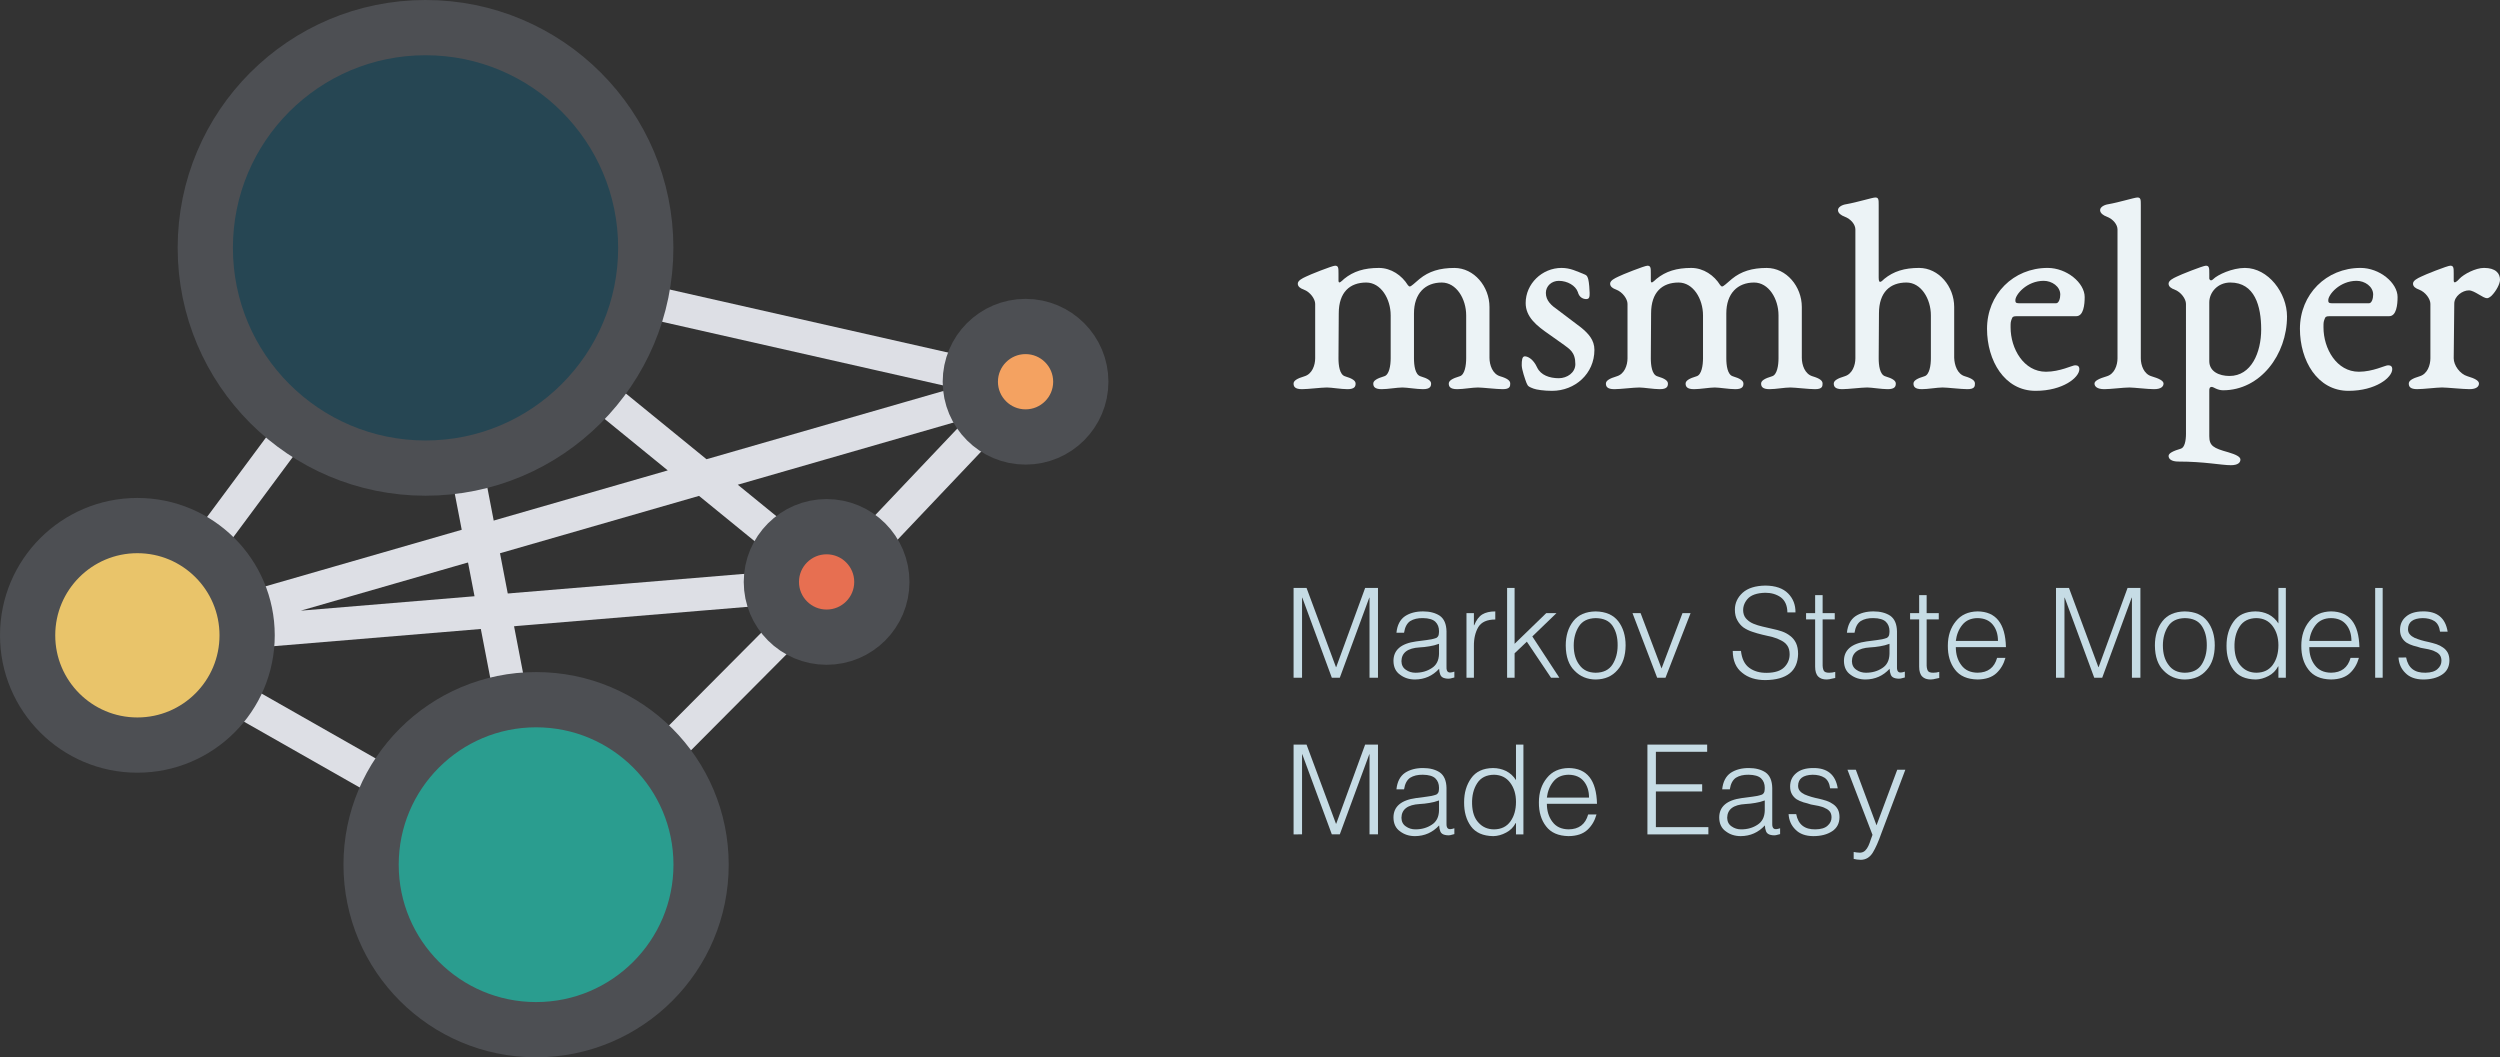 <?xml version="1.0" encoding="UTF-8" standalone="no"?>
<svg
   xmlns:dc="http://purl.org/dc/elements/1.1/"
   xmlns:cc="http://creativecommons.org/ns#"
   xmlns:rdf="http://www.w3.org/1999/02/22-rdf-syntax-ns#"
   xmlns:svg="http://www.w3.org/2000/svg"
   xmlns="http://www.w3.org/2000/svg"
   xmlns:sodipodi="http://sodipodi.sourceforge.net/DTD/sodipodi-0.dtd"
   xmlns:inkscape="http://www.inkscape.org/namespaces/inkscape"
   width="226.278mm"
   height="95.697mm"
   viewBox="0 0 226.278 95.697"
   version="1.1"
   id="svg8"
   inkscape:version="1.0.2 (e86c870879, 2021-01-15)"
   sodipodi:docname="logo_large_dark.svg">
  <rect x="0" y="0" width="226.278" height="95.697" fill="#333333" stroke="none"/>
  <defs
     id="defs2">
    <marker
       style="overflow:visible"
       id="marker1844"
       refX="0"
       refY="0"
       orient="auto"
       inkscape:stockid="Arrow1Sstart"
       inkscape:isstock="true">
      <path
         transform="matrix(0.2,0,0,0.2,1.2,0)"
         style="fill:#dddfe5;fill-opacity:1;fill-rule:evenodd;stroke:#dddfe5;stroke-width:1pt;stroke-opacity:1"
         d="M 0,0 5,-5 -12.5,0 5,5 Z"
         id="path1842" />
    </marker>
    <marker
       style="overflow:visible"
       id="marker1834"
       refX="0"
       refY="0"
       orient="auto"
       inkscape:stockid="Arrow1Sstart"
       inkscape:isstock="true">
      <path
         transform="matrix(0.2,0,0,0.2,1.2,0)"
         style="fill:#dddfe5;fill-opacity:1;fill-rule:evenodd;stroke:#dddfe5;stroke-width:1pt;stroke-opacity:1"
         d="M 0,0 5,-5 -12.5,0 5,5 Z"
         id="path1832" />
    </marker>
    <marker
       style="overflow:visible"
       id="marker1660"
       refX="0"
       refY="0"
       orient="auto"
       inkscape:stockid="Arrow1Sstart"
       inkscape:isstock="true">
      <path
         transform="matrix(0.2,0,0,0.2,1.2,0)"
         style="fill:#dddfe5;fill-opacity:1;fill-rule:evenodd;stroke:#dddfe5;stroke-width:1pt;stroke-opacity:1"
         d="M 0,0 5,-5 -12.5,0 5,5 Z"
         id="path1658" />
    </marker>
    <marker
       style="overflow:visible"
       id="marker1512"
       refX="0"
       refY="0"
       orient="auto"
       inkscape:stockid="Arrow1Send"
       inkscape:isstock="true">
      <path
         transform="matrix(-0.2,0,0,-0.2,-1.2,0)"
         style="fill:#dddfe5;fill-opacity:1;fill-rule:evenodd;stroke:#dddfe5;stroke-width:1pt;stroke-opacity:1"
         d="M 0,0 5,-5 -12.5,0 5,5 Z"
         id="path1510" />
    </marker>
    <marker
       style="overflow:visible"
       id="marker1502"
       refX="0"
       refY="0"
       orient="auto"
       inkscape:stockid="Arrow1Send"
       inkscape:isstock="true">
      <path
         transform="matrix(-0.2,0,0,-0.2,-1.2,0)"
         style="fill:#dddfe5;fill-opacity:1;fill-rule:evenodd;stroke:#dddfe5;stroke-width:1pt;stroke-opacity:1"
         d="M 0,0 5,-5 -12.5,0 5,5 Z"
         id="path1500" />
    </marker>
    <marker
       style="overflow:visible"
       id="marker1450"
       refX="0"
       refY="0"
       orient="auto"
       inkscape:stockid="Arrow1Send"
       inkscape:isstock="true">
      <path
         transform="matrix(-0.2,0,0,-0.2,-1.2,0)"
         style="fill:#dddfe5;fill-opacity:1;fill-rule:evenodd;stroke:#dddfe5;stroke-width:1pt;stroke-opacity:1"
         d="M 0,0 5,-5 -12.5,0 5,5 Z"
         id="path1448" />
    </marker>
    <marker
       style="overflow:visible"
       id="Arrow2Send"
       refX="0"
       refY="0"
       orient="auto"
       inkscape:stockid="Arrow2Send"
       inkscape:isstock="true">
      <path
         transform="matrix(-0.3,0,0,-0.3,0.69,0)"
         d="M 8.719,4.034 -2.207,0.016 8.719,-4.002 c -1.745,2.372 -1.735,5.617 -6e-7,8.035 z"
         style="fill:#000000;fill-opacity:1;fill-rule:evenodd;stroke:#000000;stroke-width:0.625;stroke-linejoin:round;stroke-opacity:1"
         id="path882" />
    </marker>
    <marker
       style="overflow:visible"
       id="marker1253"
       refX="0"
       refY="0"
       orient="auto"
       inkscape:stockid="Arrow1Lend"
       inkscape:isstock="true">
      <path
         transform="matrix(-0.8,0,0,-0.8,-10,0)"
         style="fill:#000000;fill-opacity:1;fill-rule:evenodd;stroke:#000000;stroke-width:1pt;stroke-opacity:1"
         d="M 0,0 5,-5 -12.5,0 5,5 Z"
         id="path1251" />
    </marker>
    <marker
       style="overflow:visible"
       id="Arrow1Lend"
       refX="0"
       refY="0"
       orient="auto"
       inkscape:stockid="Arrow1Lend"
       inkscape:isstock="true">
      <path
         transform="matrix(-0.8,0,0,-0.8,-10,0)"
         style="fill:#000000;fill-opacity:1;fill-rule:evenodd;stroke:#000000;stroke-width:1pt;stroke-opacity:1"
         d="M 0,0 5,-5 -12.5,0 5,5 Z"
         id="path852" />
    </marker>
    <marker
       style="overflow:visible"
       id="Arrow1Sstart"
       refX="0"
       refY="0"
       orient="auto"
       inkscape:stockid="Arrow1Sstart"
       inkscape:isstock="true">
      <path
         transform="matrix(0.2,0,0,0.2,1.2,0)"
         style="fill:#000000;fill-opacity:1;fill-rule:evenodd;stroke:#000000;stroke-width:1pt;stroke-opacity:1"
         d="M 0,0 5,-5 -12.5,0 5,5 Z"
         id="path861" />
    </marker>
  </defs>
  <sodipodi:namedview
     id="base"
     pagecolor="#ffffff"
     bordercolor="#666666"
     borderopacity="1.0"
     inkscape:pageopacity="0.0"
     inkscape:pageshadow="2"
     inkscape:zoom="0.63446763"
     inkscape:cx="672.87569"
     inkscape:cy="112.40915"
     inkscape:document-units="mm"
     inkscape:current-layer="g2007"
     inkscape:document-rotation="0"
     showgrid="false"
     fit-margin-top="0"
     fit-margin-left="0"
     fit-margin-right="0"
     fit-margin-bottom="0"
     inkscape:window-width="1871"
     inkscape:window-height="1020"
     inkscape:window-x="49"
     inkscape:window-y="434"
     inkscape:window-maximized="1" />
  <g
     inkscape:label="Ebene 1"
     inkscape:groupmode="layer"
     id="layer1"
     transform="translate(-17.707,-2.738)">
    <g
       id="g1944">
      <path
         style="fill:none;stroke:#dddfe5;stroke-width:3;stroke-linecap:butt;stroke-linejoin:miter;stroke-miterlimit:4;stroke-dasharray:none;stroke-dashoffset:0;stroke-opacity:1"
         d="M 56.168,25.465 29.984,60.756 67.021,81.819 92.434,56.278 110.078,37.673"
         id="path1429" />
      <path
         style="fill:none;stroke:#dddfe5;stroke-width:3;stroke-linecap:butt;stroke-linejoin:miter;stroke-miterlimit:4;stroke-dasharray:none;stroke-dashoffset:0;stroke-opacity:1"
         d="M 56.168,25.465 110.078,37.673 29.984,60.756 93.042,55.521 Z"
         id="path1431" />
      <path
         style="fill:none;stroke:#dddfe5;stroke-width:3;stroke-linecap:butt;stroke-linejoin:miter;stroke-miterlimit:4;stroke-dasharray:none;stroke-dashoffset:0;stroke-opacity:1"
         d="M 67.021,81.819 56.168,25.465"
         id="path1433" />
      <circle
         style="fill:#264653;fill-opacity:1;stroke:#4d4f53;stroke-width:5;stroke-linecap:round;stroke-linejoin:round;stroke-miterlimit:4;stroke-dasharray:none;stroke-opacity:1;paint-order:stroke markers fill"
         id="path835"
         cx="56.222"
         cy="25.172"
         r="19.934" />
      <circle
         style="fill:#2a9d8f;fill-opacity:1;stroke:#4d4f53;stroke-width:5;stroke-linecap:round;stroke-linejoin:round;stroke-miterlimit:4;stroke-dasharray:none;stroke-opacity:1;paint-order:stroke markers fill"
         id="circle839"
         cx="66.229"
         cy="81.002"
         r="14.934" />
      <circle
         style="fill:#e9c46a;fill-opacity:1;stroke:#4d4f53;stroke-width:5;stroke-linecap:round;stroke-linejoin:round;stroke-miterlimit:4;stroke-dasharray:none;stroke-opacity:1;paint-order:stroke markers fill"
         id="circle841"
         cx="30.141"
         cy="60.242"
         r="9.934" />
      <circle
         style="fill:#e76f51;fill-opacity:1;stroke:#4d4f53;stroke-width:5;stroke-linecap:round;stroke-linejoin:round;stroke-miterlimit:4;stroke-dasharray:none;stroke-opacity:1;paint-order:stroke markers fill"
         id="circle843"
         cx="92.524"
         cy="55.409"
         r="5" />
      <circle
         style="fill:#f4a261;fill-opacity:1;stroke:#4d4f53;stroke-width:5;stroke-linecap:round;stroke-linejoin:round;stroke-miterlimit:4;stroke-dasharray:none;stroke-opacity:1;paint-order:stroke markers fill"
         id="circle845"
         cx="110.531"
         cy="37.289"
         r="5" />
    </g>
    <g
       id="g2007"
       transform="translate(-2.119,12.513)">
      <g
         aria-label="msmhelper"
         id="text1966"
         style="font-style:normal;font-variant:normal;font-weight:normal;font-stretch:normal;font-size:25.4px;line-height:1.25;font-family:'Latin Modern Math';-inkscape-font-specification:'Latin Modern Math';letter-spacing:0px;word-spacing:0px;fill:#264653;fill-opacity:1;stroke:none;stroke-width:0.265">
        <path
           d="m 147.426,16.152 c -0.051,0 -0.102,-0.025 -0.178,-0.127 -0.533,-0.864 -1.499,-1.549 -2.616,-1.549 -1.321,0 -2.311,0.305 -3.15,0.991 -0.203,0.178 -0.508,0.533 -0.508,0.152 v -0.635 c 0,-0.483 0,-0.711 -0.305,-0.711 -0.254,0 -2.362,0.838 -2.642,0.991 -0.33,0.152 -0.737,0.356 -0.737,0.635 0,0.279 0.254,0.432 0.533,0.533 0.61,0.229 1.041,0.864 1.041,1.295 v 4.928 c 0,0.635 -0.279,1.422 -0.965,1.626 -0.686,0.203 -0.991,0.406 -0.991,0.66 0,0.254 0.102,0.508 0.762,0.508 0.559,0 1.753,-0.152 2.261,-0.152 0.406,0 1.295,0.152 1.854,0.152 0.66,0 0.737,-0.254 0.737,-0.508 0,-0.254 -0.279,-0.457 -0.965,-0.66 -0.483,-0.152 -0.584,-0.991 -0.584,-1.626 l 0.025,-4.064 c 0,-1.93 1.016,-2.794 2.489,-2.794 1.321,0 2.21,1.473 2.21,2.972 v 3.886 c 0,0.635 -0.127,1.499 -0.584,1.626 -0.686,0.203 -0.991,0.406 -0.991,0.66 0,0.254 0.102,0.508 0.762,0.508 0.559,0 1.397,-0.152 1.88,-0.152 0.406,0 1.295,0.152 1.854,0.152 0.66,0 0.737,-0.254 0.737,-0.508 0,-0.254 -0.279,-0.457 -0.965,-0.66 -0.483,-0.152 -0.584,-0.991 -0.584,-1.626 v -4.064 c 0,-1.803 1.016,-2.794 2.515,-2.794 1.321,0 2.21,1.473 2.21,2.972 v 3.886 c 0,0.635 -0.127,1.499 -0.584,1.626 -0.686,0.203 -0.991,0.406 -0.991,0.66 0,0.254 0.102,0.508 0.762,0.508 0.559,0 1.372,-0.152 1.88,-0.152 0.406,0 1.676,0.152 2.235,0.152 0.66,0 0.686,-0.254 0.686,-0.508 0,-0.254 -0.229,-0.457 -0.914,-0.66 -0.686,-0.203 -0.965,-1.016 -0.965,-1.676 v -4.597 c 0,-1.854 -1.397,-3.531 -3.175,-3.531 -1.321,0 -2.311,0.305 -3.15,0.991 -0.483,0.406 -0.762,0.686 -0.889,0.686 z"
           style="font-style:normal;font-variant:normal;font-weight:normal;font-stretch:normal;font-size:25.4px;font-family:'EB Garamond';-inkscape-font-specification:'EB Garamond';fill:#ecf3f6;fill-opacity:1;stroke-width:0.265"
           id="path2027" />
        <path
           d="m 161.167,14.475 c -1.778,0 -3.251,1.448 -3.251,3.175 0,1.27 0.991,2.057 2.134,2.845 l 1.219,0.864 c 0.61,0.457 1.143,0.711 1.143,1.829 0,0.762 -0.737,1.27 -1.499,1.27 -0.838,0 -1.626,-0.279 -1.956,-0.965 -0.356,-0.787 -0.864,-1.016 -1.118,-1.016 -0.254,0 -0.279,0.381 -0.279,0.813 0,0.381 0.305,1.27 0.432,1.6 0.127,0.33 0.254,0.356 0.635,0.508 0.254,0.102 0.965,0.203 1.676,0.203 2.083,0 3.835,-1.549 3.835,-3.708 0,-0.889 -0.533,-1.473 -1.219,-2.032 l -2.083,-1.575 c -0.584,-0.406 -1.092,-0.838 -1.092,-1.549 0,-0.635 0.533,-1.092 1.168,-1.092 0.787,0 1.524,0.432 1.727,1.016 0.127,0.508 0.508,0.635 0.762,0.635 0.305,0 0.305,-0.254 0.305,-0.559 0,-0.229 -0.051,-0.965 -0.127,-1.245 -0.076,-0.254 -0.127,-0.33 -0.279,-0.406 -0.813,-0.33 -1.346,-0.61 -2.134,-0.61 z"
           style="font-style:normal;font-variant:normal;font-weight:normal;font-stretch:normal;font-size:25.4px;font-family:'EB Garamond';-inkscape-font-specification:'EB Garamond';fill:#ecf3f6;fill-opacity:1;stroke-width:0.265"
           id="path2029" />
        <path
           d="m 175.696,16.152 c -0.051,0 -0.102,-0.025 -0.178,-0.127 -0.533,-0.864 -1.499,-1.549 -2.616,-1.549 -1.321,0 -2.311,0.305 -3.15,0.991 -0.203,0.178 -0.508,0.533 -0.508,0.152 v -0.635 c 0,-0.483 0,-0.711 -0.305,-0.711 -0.254,0 -2.362,0.838 -2.642,0.991 -0.33,0.152 -0.737,0.356 -0.737,0.635 0,0.279 0.254,0.432 0.533,0.533 0.61,0.229 1.041,0.864 1.041,1.295 v 4.928 c 0,0.635 -0.279,1.422 -0.965,1.626 -0.686,0.203 -0.991,0.406 -0.991,0.66 0,0.254 0.102,0.508 0.762,0.508 0.559,0 1.753,-0.152 2.261,-0.152 0.406,0 1.295,0.152 1.854,0.152 0.66,0 0.737,-0.254 0.737,-0.508 0,-0.254 -0.279,-0.457 -0.965,-0.66 -0.483,-0.152 -0.584,-0.991 -0.584,-1.626 l 0.025,-4.064 c 0,-1.93 1.016,-2.794 2.489,-2.794 1.321,0 2.21,1.473 2.21,2.972 v 3.886 c 0,0.635 -0.127,1.499 -0.584,1.626 -0.686,0.203 -0.991,0.406 -0.991,0.66 0,0.254 0.102,0.508 0.762,0.508 0.559,0 1.397,-0.152 1.88,-0.152 0.406,0 1.295,0.152 1.854,0.152 0.66,0 0.737,-0.254 0.737,-0.508 0,-0.254 -0.279,-0.457 -0.965,-0.66 -0.483,-0.152 -0.584,-0.991 -0.584,-1.626 v -4.064 c 0,-1.803 1.016,-2.794 2.515,-2.794 1.321,0 2.21,1.473 2.21,2.972 v 3.886 c 0,0.635 -0.127,1.499 -0.584,1.626 -0.686,0.203 -0.991,0.406 -0.991,0.66 0,0.254 0.102,0.508 0.762,0.508 0.559,0 1.372,-0.152 1.88,-0.152 0.406,0 1.676,0.152 2.235,0.152 0.66,0 0.686,-0.254 0.686,-0.508 0,-0.254 -0.229,-0.457 -0.914,-0.66 -0.686,-0.203 -0.965,-1.016 -0.965,-1.676 v -4.597 c 0,-1.854 -1.397,-3.531 -3.175,-3.531 -1.321,0 -2.311,0.305 -3.15,0.991 -0.483,0.406 -0.762,0.686 -0.889,0.686 z"
           style="font-style:normal;font-variant:normal;font-weight:normal;font-stretch:normal;font-size:25.4px;font-family:'EB Garamond';-inkscape-font-specification:'EB Garamond';fill:#ecf3f6;fill-opacity:1;stroke-width:0.265"
           id="path2031" />
        <path
           d="m 196.701,22.603 v -4.597 c 0,-1.854 -1.397,-3.531 -3.175,-3.531 -1.321,0 -2.311,0.305 -3.15,0.991 -0.203,0.178 -0.508,0.559 -0.508,-0.102 V 8.786 c 0,-0.483 0,-0.686 -0.305,-0.686 -0.254,0 -1.626,0.432 -2.642,0.61 -0.356,0.051 -0.737,0.254 -0.737,0.533 0,0.279 0.305,0.483 0.584,0.584 0.61,0.229 0.991,0.737 0.991,1.168 v 11.659 c 0,0.635 -0.279,1.422 -0.965,1.626 -0.686,0.203 -0.991,0.406 -0.991,0.66 0,0.254 0.102,0.508 0.762,0.508 0.559,0 1.753,-0.152 2.261,-0.152 0.406,0 1.295,0.152 1.854,0.152 0.66,0 0.737,-0.254 0.737,-0.508 0,-0.254 -0.279,-0.457 -0.965,-0.66 -0.483,-0.152 -0.584,-0.991 -0.584,-1.626 l 0.025,-4.064 c 0,-1.93 1.016,-2.794 2.489,-2.794 1.321,0 2.21,1.473 2.21,2.972 v 3.886 c 0,0.635 -0.127,1.499 -0.584,1.626 -0.686,0.203 -0.991,0.406 -0.991,0.66 0,0.254 0.102,0.508 0.762,0.508 0.559,0 1.372,-0.152 1.88,-0.152 0.406,0 1.676,0.152 2.235,0.152 0.66,0 0.686,-0.254 0.686,-0.508 0,-0.254 -0.229,-0.457 -0.914,-0.66 -0.686,-0.203 -0.94,-1.016 -0.965,-1.676 z"
           style="font-style:normal;font-variant:normal;font-weight:normal;font-stretch:normal;font-size:25.4px;font-family:'EB Garamond';-inkscape-font-specification:'EB Garamond';fill:#ecf3f6;fill-opacity:1;stroke-width:0.265"
           id="path2033" />
        <path
           d="m 202.239,17.396 c 0,-0.508 1.041,-1.753 2.565,-1.753 0.737,0 1.499,0.508 1.499,1.245 0,0.356 -0.127,0.787 -0.381,0.787 h -3.353 c -0.305,0 -0.33,-0.102 -0.33,-0.279 z m 6.274,-0.279 c 0,-1.295 -1.626,-2.642 -3.353,-2.642 -3.099,0 -5.486,2.388 -5.486,5.512 0,2.87 1.575,5.613 4.394,5.613 2.489,0 3.962,-1.219 3.962,-1.956 0,-0.254 -0.127,-0.356 -0.381,-0.356 -0.254,0 -1.372,0.584 -2.642,0.584 -2.007,0 -3.2,-2.083 -3.2,-4.013 0,-0.432 0,-0.483 0.102,-0.762 0.076,-0.203 0.127,-0.254 0.483,-0.254 h 5.359 c 0.66,0 0.762,-1.041 0.762,-1.727 z"
           style="font-style:normal;font-variant:normal;font-weight:normal;font-stretch:normal;font-size:25.4px;font-family:'EB Garamond';-inkscape-font-specification:'EB Garamond';fill:#ecf3f6;fill-opacity:1;stroke-width:0.265"
           id="path2035" />
        <path
           d="m 211.484,10.996 v 11.659 c 0,0.635 -0.279,1.422 -0.965,1.626 -0.686,0.203 -1.118,0.406 -1.118,0.66 0,0.254 0.229,0.508 0.889,0.508 0.559,0 1.753,-0.152 2.261,-0.152 0.406,0 1.676,0.152 2.235,0.152 0.66,0 0.864,-0.254 0.864,-0.508 0,-0.254 -0.406,-0.457 -1.092,-0.66 -0.686,-0.203 -0.965,-0.991 -0.965,-1.626 V 8.786 c 0,-0.483 0,-0.686 -0.305,-0.686 -0.254,0 -1.626,0.432 -2.642,0.61 -0.356,0.051 -0.737,0.254 -0.737,0.533 0,0.279 0.305,0.483 0.584,0.584 0.61,0.229 0.991,0.737 0.991,1.168 z"
           style="font-style:normal;font-variant:normal;font-weight:normal;font-stretch:normal;font-size:25.4px;font-family:'EB Garamond';-inkscape-font-specification:'EB Garamond';fill:#ecf3f6;fill-opacity:1;stroke-width:0.265"
           id="path2037" />
        <path
           d="m 219.79,17.6 c 0,-0.914 0.762,-1.803 1.905,-1.803 2.21,0 2.794,2.134 2.794,4.242 0,2.083 -0.889,4.216 -2.87,4.216 -0.94,0 -1.829,-0.406 -1.829,-1.346 z m -2.108,11.887 c 0,0.635 -0.127,1.245 -0.457,1.346 -0.686,0.203 -1.118,0.406 -1.118,0.66 0,0.254 0.229,0.508 0.889,0.508 2.362,0 3.886,0.33 4.75,0.33 0.66,0 0.864,-0.254 0.864,-0.508 0,-0.254 -0.406,-0.457 -1.092,-0.66 -1.372,-0.381 -1.727,-0.584 -1.727,-1.473 v -4.089 c 0,-0.229 0.025,-0.356 0.254,-0.356 0.102,0 0.483,0.305 0.991,0.305 3.378,0 5.791,-3.226 5.791,-6.68 0,-2.134 -1.702,-4.394 -3.81,-4.394 -1.143,0 -2.464,0.61 -2.87,1.016 -0.203,0.203 -0.33,0.076 -0.356,-0.051 v -0.457 c 0,-0.483 0,-0.711 -0.305,-0.711 -0.254,0 -2.362,0.838 -2.642,0.991 -0.33,0.152 -0.737,0.356 -0.737,0.635 0,0.279 0.254,0.432 0.533,0.533 0.61,0.229 1.041,0.864 1.041,1.295 z"
           style="font-style:normal;font-variant:normal;font-weight:normal;font-stretch:normal;font-size:25.4px;font-family:'EB Garamond';-inkscape-font-specification:'EB Garamond';fill:#ecf3f6;fill-opacity:1;stroke-width:0.265"
           id="path2039" />
        <path
           d="m 230.56,17.396 c 0,-0.508 1.041,-1.753 2.565,-1.753 0.737,0 1.499,0.508 1.499,1.245 0,0.356 -0.127,0.787 -0.381,0.787 h -3.353 c -0.305,0 -0.33,-0.102 -0.33,-0.279 z m 6.274,-0.279 c 0,-1.295 -1.626,-2.642 -3.353,-2.642 -3.099,0 -5.486,2.388 -5.486,5.512 0,2.87 1.575,5.613 4.394,5.613 2.489,0 3.962,-1.219 3.962,-1.956 0,-0.254 -0.127,-0.356 -0.381,-0.356 -0.254,0 -1.372,0.584 -2.642,0.584 -2.007,0 -3.2,-2.083 -3.2,-4.013 0,-0.432 0,-0.483 0.102,-0.762 0.076,-0.203 0.127,-0.254 0.483,-0.254 h 5.359 c 0.66,0 0.762,-1.041 0.762,-1.727 z"
           style="font-style:normal;font-variant:normal;font-weight:normal;font-stretch:normal;font-size:25.4px;font-family:'EB Garamond';-inkscape-font-specification:'EB Garamond';fill:#ecf3f6;fill-opacity:1;stroke-width:0.265"
           id="path2041" />
        <path
           d="m 240.872,25.296 c 0.406,0 1.905,0.152 2.464,0.152 0.66,0 0.864,-0.254 0.864,-0.508 0,-0.254 -0.356,-0.457 -1.041,-0.66 -0.686,-0.203 -1.245,-0.991 -1.245,-1.626 l 0.051,-4.953 c 0,-0.66 0.737,-1.194 1.321,-1.194 0.508,0 1.27,0.711 1.651,0.711 0.127,0 0.33,-0.152 0.406,-0.229 0.406,-0.406 0.762,-1.067 0.762,-1.448 0,-0.584 -0.406,-1.067 -1.448,-1.067 -0.762,0 -1.829,0.559 -2.235,0.991 -0.127,0.152 -0.508,0.533 -0.508,0.152 v -0.635 c 0,-0.483 0,-0.711 -0.305,-0.711 -0.254,0 -2.362,0.838 -2.642,0.991 -0.33,0.152 -0.737,0.356 -0.737,0.635 0,0.279 0.254,0.432 0.533,0.533 0.61,0.229 1.041,0.864 1.041,1.295 v 4.928 c 0,0.635 -0.279,1.422 -0.965,1.626 -0.686,0.203 -0.991,0.406 -0.991,0.66 0,0.254 0.102,0.508 0.762,0.508 0.559,0 1.778,-0.152 2.261,-0.152 z"
           style="font-style:normal;font-variant:normal;font-weight:normal;font-stretch:normal;font-size:25.4px;font-family:'EB Garamond';-inkscape-font-specification:'EB Garamond';fill:#ecf3f6;fill-opacity:1;stroke-width:0.265"
           id="path2043" />
      </g>
      <g
         aria-label="Markov State Models
Made Easy"
         id="text1970"
         style="font-style:normal;font-variant:normal;font-weight:normal;font-stretch:normal;font-size:11.289px;line-height:1.25;font-family:'Helvetica Rounded';-inkscape-font-specification:'Helvetica Rounded';letter-spacing:0px;word-spacing:0px;fill:#c6dce5;fill-opacity:1;stroke:none;stroke-width:0.265">
        <path
           d="m 137.676,51.567 v -7.248 h 0.022 l 2.673,7.248 h 0.722 l 2.668,-7.248 h 0.022 v 7.248 h 0.766 v -8.125 h -1.163 l -2.618,7.166 h -0.022 L 138.084,43.442 h -1.174 v 8.125 z"
           style="font-style:normal;font-variant:normal;font-weight:normal;font-stretch:normal;font-size:11.289px;font-family:'Helvetica Light';-inkscape-font-specification:'Helvetica Light, ';fill:#c6dce5;fill-opacity:1;stroke-width:0.265"
           id="path2046" />
        <path
           d="m 150.073,48.497 v 0.915 q -0.022,0.882 -0.656,1.284 -0.634,0.419 -1.477,0.419 -0.496,0 -0.871,-0.27 -0.386,-0.259 -0.397,-0.777 0.022,-1.152 1.648,-1.246 0.441,-0.022 0.882,-0.099 0.441,-0.066 0.871,-0.226 z m -2.078,-0.215 q -2.045,0.281 -2.045,1.764 0.011,0.843 0.601,1.251 0.562,0.43 1.35,0.43 1.301,-0.011 2.183,-0.97 v 0 q 0.011,0.303 0.11,0.551 0.105,0.248 0.43,0.314 0.149,0.033 0.303,0.033 0.16,0 0.32,-0.055 0.143,-0.033 0.215,-0.055 v -0.529 0 q -0.419,0.143 -0.568,0.033 -0.16,-0.105 -0.143,-0.485 v -3.186 q -0.017,-1.003 -0.612,-1.422 -0.601,-0.391 -1.51,-0.391 -0.976,0 -1.637,0.435 -0.667,0.463 -0.772,1.494 h 0.689 q 0.116,-0.755 0.557,-1.053 0.452,-0.281 1.147,-0.27 0.794,0.011 1.13,0.331 0.331,0.325 0.331,0.854 0,0.16 -0.033,0.342 -0.05,0.176 -0.215,0.27 -0.182,0.066 -0.43,0.121 -0.259,0.044 -0.463,0.072 z"
           style="font-style:normal;font-variant:normal;font-weight:normal;font-stretch:normal;font-size:11.289px;font-family:'Helvetica Light';-inkscape-font-specification:'Helvetica Light, ';fill:#c6dce5;fill-opacity:1;stroke-width:0.265"
           id="path2048" />
        <path
           d="m 153.231,48.701 q -0.011,-1.014 0.397,-1.714 0.419,-0.689 1.538,-0.689 v -0.733 q -0.722,0 -1.174,0.27 -0.452,0.281 -0.733,0.981 h -0.028 v -1.097 h -0.672 v 5.848 h 0.672 z"
           style="font-style:normal;font-variant:normal;font-weight:normal;font-stretch:normal;font-size:11.289px;font-family:'Helvetica Light';-inkscape-font-specification:'Helvetica Light, ';fill:#c6dce5;fill-opacity:1;stroke-width:0.265"
           id="path2050" />
        <path
           d="m 156.914,51.567 v -2.21 l 1.108,-1.053 v 0 l 2.188,3.263 h 0.755 l -2.447,-3.737 2.188,-2.111 h -0.926 l -2.866,2.778 v 0 -5.055 h -0.678 v 8.125 z"
           style="font-style:normal;font-variant:normal;font-weight:normal;font-stretch:normal;font-size:11.289px;font-family:'Helvetica Light';-inkscape-font-specification:'Helvetica Light, ';fill:#c6dce5;fill-opacity:1;stroke-width:0.265"
           id="path2052" />
        <path
           d="m 164.25,51.727 q 1.257,-0.011 1.979,-0.86 0.722,-0.81 0.733,-2.221 0,-1.323 -0.667,-2.194 -0.678,-0.865 -2.045,-0.887 -1.35,0.022 -2.028,0.887 -0.678,0.871 -0.678,2.194 0.011,1.521 0.799,2.288 0.755,0.783 1.907,0.794 z m 1.99,-3.081 q 0,0.97 -0.452,1.703 -0.474,0.755 -1.538,0.766 -0.97,-0.011 -1.466,-0.7 -0.518,-0.667 -0.518,-1.769 0,-0.987 0.463,-1.72 0.463,-0.733 1.521,-0.755 1.075,0.011 1.538,0.711 0.463,0.7 0.452,1.764 z"
           style="font-style:normal;font-variant:normal;font-weight:normal;font-stretch:normal;font-size:11.289px;font-family:'Helvetica Light';-inkscape-font-specification:'Helvetica Light, ';fill:#c6dce5;fill-opacity:1;stroke-width:0.265"
           id="path2054" />
        <path
           d="m 169.817,51.567 h 0.755 l 2.271,-5.848 h -0.733 l -1.896,5.011 v 0 l -1.896,-5.011 h -0.733 z"
           style="font-style:normal;font-variant:normal;font-weight:normal;font-stretch:normal;font-size:11.289px;font-family:'Helvetica Light';-inkscape-font-specification:'Helvetica Light, ';fill:#c6dce5;fill-opacity:1;stroke-width:0.265"
           id="path2056" />
        <path
           d="m 176.658,49.141 q 0.011,1.317 0.849,1.973 0.799,0.667 2.1,0.667 2.921,-0.033 2.966,-2.37 0,-0.59 -0.193,-0.992 -0.187,-0.386 -0.518,-0.634 -0.325,-0.259 -0.744,-0.408 -0.419,-0.143 -0.882,-0.237 -0.452,-0.099 -0.882,-0.204 -0.435,-0.099 -0.799,-0.248 -0.358,-0.143 -0.606,-0.391 -0.265,-0.237 -0.331,-0.623 -0.099,-0.667 0.364,-1.218 0.463,-0.551 1.626,-0.579 0.81,0 1.395,0.408 0.59,0.441 0.601,1.367 h 0.733 q 0.011,-1.025 -0.667,-1.714 -0.689,-0.7 -2.062,-0.711 -1.356,0.022 -2.056,0.65 -0.7,0.645 -0.7,1.527 0,0.584 0.226,0.97 0.215,0.397 0.551,0.645 0.364,0.248 0.805,0.391 0.435,0.149 0.898,0.259 0.485,0.105 0.926,0.215 0.43,0.116 0.783,0.309 0.358,0.176 0.562,0.474 0.204,0.303 0.204,0.777 0,0.678 -0.474,1.163 -0.496,0.507 -1.593,0.518 -0.948,0.011 -1.582,-0.452 -0.639,-0.463 -0.755,-1.532 z"
           style="font-style:normal;font-variant:normal;font-weight:normal;font-stretch:normal;font-size:11.289px;font-family:'Helvetica Light';-inkscape-font-specification:'Helvetica Light, ';fill:#c6dce5;fill-opacity:1;stroke-width:0.265"
           id="path2058" />
        <path
           d="m 185.935,51.038 q -0.27,0.077 -0.551,0.077 -0.408,0 -0.496,-0.204 -0.105,-0.204 -0.094,-0.617 v -4.007 h 1.097 v -0.568 h -1.097 v -1.626 h -0.678 v 1.626 h -0.821 v 0.568 h 0.821 v 4.277 q 0,0.628 0.287,0.904 0.259,0.259 0.755,0.259 0.259,-0.011 0.463,-0.072 0.193,-0.044 0.314,-0.066 z"
           style="font-style:normal;font-variant:normal;font-weight:normal;font-stretch:normal;font-size:11.289px;font-family:'Helvetica Light';-inkscape-font-specification:'Helvetica Light, ';fill:#c6dce5;fill-opacity:1;stroke-width:0.265"
           id="path2060" />
        <path
           d="m 190.846,48.497 v 0.915 q -0.022,0.882 -0.656,1.284 -0.634,0.419 -1.477,0.419 -0.496,0 -0.871,-0.27 -0.386,-0.259 -0.397,-0.777 0.022,-1.152 1.648,-1.246 0.441,-0.022 0.882,-0.099 0.441,-0.066 0.871,-0.226 z m -2.078,-0.215 q -2.045,0.281 -2.045,1.764 0.011,0.843 0.601,1.251 0.562,0.43 1.35,0.43 1.301,-0.011 2.183,-0.97 v 0 q 0.011,0.303 0.11,0.551 0.105,0.248 0.43,0.314 0.149,0.033 0.303,0.033 0.16,0 0.32,-0.055 0.143,-0.033 0.215,-0.055 v -0.529 0 q -0.419,0.143 -0.568,0.033 -0.16,-0.105 -0.143,-0.485 v -3.186 q -0.017,-1.003 -0.612,-1.422 -0.601,-0.391 -1.51,-0.391 -0.976,0 -1.637,0.435 -0.667,0.463 -0.772,1.494 h 0.689 q 0.116,-0.755 0.557,-1.053 0.452,-0.281 1.147,-0.27 0.794,0.011 1.13,0.331 0.331,0.325 0.331,0.854 0,0.16 -0.033,0.342 -0.05,0.176 -0.215,0.27 -0.182,0.066 -0.43,0.121 -0.259,0.044 -0.463,0.072 z"
           style="font-style:normal;font-variant:normal;font-weight:normal;font-stretch:normal;font-size:11.289px;font-family:'Helvetica Light';-inkscape-font-specification:'Helvetica Light, ';fill:#c6dce5;fill-opacity:1;stroke-width:0.265"
           id="path2062" />
        <path
           d="m 195.35,51.038 q -0.27,0.077 -0.551,0.077 -0.408,0 -0.496,-0.204 -0.105,-0.204 -0.094,-0.617 v -4.007 h 1.097 v -0.568 h -1.097 v -1.626 h -0.678 v 1.626 h -0.821 v 0.568 h 0.821 v 4.277 q 0,0.628 0.287,0.904 0.259,0.259 0.755,0.259 0.259,-0.011 0.463,-0.072 0.193,-0.044 0.314,-0.066 z"
           style="font-style:normal;font-variant:normal;font-weight:normal;font-stretch:normal;font-size:11.289px;font-family:'Helvetica Light';-inkscape-font-specification:'Helvetica Light, ';fill:#c6dce5;fill-opacity:1;stroke-width:0.265"
           id="path2064" />
        <path
           d="m 196.849,48.237 q 0.105,-0.86 0.59,-1.455 0.485,-0.601 1.378,-0.612 0.909,0.011 1.384,0.601 0.463,0.573 0.463,1.466 z m 4.537,0.562 q -0.077,-3.214 -2.569,-3.236 -1.268,0.022 -1.968,0.898 -0.722,0.882 -0.722,2.205 -0.011,1.317 0.645,2.166 0.656,0.871 2.045,0.893 1.102,-0.011 1.703,-0.568 0.584,-0.54 0.821,-1.389 h -0.755 q -0.375,1.334 -1.769,1.345 -0.976,-0.011 -1.472,-0.689 -0.496,-0.656 -0.496,-1.626 z"
           style="font-style:normal;font-variant:normal;font-weight:normal;font-stretch:normal;font-size:11.289px;font-family:'Helvetica Light';-inkscape-font-specification:'Helvetica Light, ';fill:#c6dce5;fill-opacity:1;stroke-width:0.265"
           id="path2066" />
        <path
           d="m 206.683,51.567 v -7.248 h 0.022 l 2.673,7.248 h 0.722 l 2.668,-7.248 h 0.022 v 7.248 h 0.766 v -8.125 h -1.163 l -2.618,7.166 h -0.022 l -2.662,-7.166 h -1.174 v 8.125 z"
           style="font-style:normal;font-variant:normal;font-weight:normal;font-stretch:normal;font-size:11.289px;font-family:'Helvetica Light';-inkscape-font-specification:'Helvetica Light, ';fill:#c6dce5;fill-opacity:1;stroke-width:0.265"
           id="path2068" />
        <path
           d="m 217.575,51.727 q 1.257,-0.011 1.979,-0.86 0.722,-0.81 0.733,-2.221 0,-1.323 -0.667,-2.194 -0.678,-0.865 -2.045,-0.887 -1.35,0.022 -2.028,0.887 -0.678,0.871 -0.678,2.194 0.011,1.521 0.799,2.288 0.755,0.783 1.907,0.794 z m 1.99,-3.081 q 0,0.97 -0.452,1.703 -0.474,0.755 -1.538,0.766 -0.97,-0.011 -1.466,-0.7 -0.518,-0.667 -0.518,-1.769 0,-0.987 0.463,-1.72 0.463,-0.733 1.521,-0.755 1.075,0.011 1.538,0.711 0.463,0.7 0.452,1.764 z"
           style="font-style:normal;font-variant:normal;font-weight:normal;font-stretch:normal;font-size:11.289px;font-family:'Helvetica Light';-inkscape-font-specification:'Helvetica Light, ';fill:#c6dce5;fill-opacity:1;stroke-width:0.265"
           id="path2070" />
        <path
           d="m 226.047,48.623 q 0,1.069 -0.502,1.769 -0.507,0.711 -1.477,0.722 -0.865,0 -1.411,-0.606 -0.551,-0.579 -0.584,-1.687 -0.033,-1.124 0.463,-1.885 0.485,-0.755 1.532,-0.766 0.937,0.022 1.455,0.722 0.524,0.7 0.524,1.731 z m 0,-1.968 v 0 q -0.342,-0.54 -0.893,-0.821 -0.557,-0.27 -1.196,-0.27 -1.334,0.022 -1.968,0.921 -0.639,0.893 -0.639,2.172 -0.011,1.317 0.617,2.177 0.634,0.871 2.023,0.893 0.584,-0.011 1.163,-0.32 0.562,-0.292 0.865,-0.865 h 0.028 v 1.025 h 0.672 v -8.125 h -0.672 z"
           style="font-style:normal;font-variant:normal;font-weight:normal;font-stretch:normal;font-size:11.289px;font-family:'Helvetica Light';-inkscape-font-specification:'Helvetica Light, ';fill:#c6dce5;fill-opacity:1;stroke-width:0.265"
           id="path2072" />
        <path
           d="m 228.842,48.237 q 0.105,-0.86 0.59,-1.455 0.485,-0.601 1.378,-0.612 0.91,0.011 1.384,0.601 0.463,0.573 0.463,1.466 z m 4.537,0.562 q -0.077,-3.214 -2.569,-3.236 -1.268,0.022 -1.968,0.898 -0.722,0.882 -0.722,2.205 -0.011,1.317 0.645,2.166 0.656,0.871 2.045,0.893 1.102,-0.011 1.703,-0.568 0.584,-0.54 0.821,-1.389 h -0.755 q -0.375,1.334 -1.769,1.345 -0.976,-0.011 -1.472,-0.689 -0.496,-0.656 -0.496,-1.626 z"
           style="font-style:normal;font-variant:normal;font-weight:normal;font-stretch:normal;font-size:11.289px;font-family:'Helvetica Light';-inkscape-font-specification:'Helvetica Light, ';fill:#c6dce5;fill-opacity:1;stroke-width:0.265"
           id="path2074" />
        <path
           d="m 235.484,51.567 v -8.125 h -0.678 v 8.125 z"
           style="font-style:normal;font-variant:normal;font-weight:normal;font-stretch:normal;font-size:11.289px;font-family:'Helvetica Light';-inkscape-font-specification:'Helvetica Light, ';fill:#c6dce5;fill-opacity:1;stroke-width:0.265"
           id="path2076" />
        <path
           d="m 236.917,49.737 q 0.055,0.849 0.623,1.4 0.562,0.579 1.604,0.59 1.047,0 1.714,-0.441 0.656,-0.43 0.667,-1.268 0,-0.424 -0.149,-0.711 -0.16,-0.292 -0.43,-0.474 -0.259,-0.187 -0.595,-0.303 -0.342,-0.11 -0.7,-0.193 -0.722,-0.143 -1.279,-0.38 -0.27,-0.127 -0.424,-0.309 -0.171,-0.187 -0.171,-0.474 0.011,-0.97 1.317,-1.003 0.645,0 1.075,0.27 0.419,0.281 0.507,0.959 h 0.689 q -0.303,-1.874 -2.26,-1.836 -0.97,0.011 -1.499,0.463 -0.551,0.458 -0.551,1.207 0,0.413 0.165,0.7 0.16,0.281 0.43,0.463 0.27,0.165 0.612,0.27 0.171,0.055 0.336,0.088 0.16,0.044 0.331,0.105 0.358,0.066 0.7,0.132 0.165,0.033 0.325,0.088 0.16,0.05 0.27,0.116 0.27,0.11 0.43,0.314 0.149,0.204 0.149,0.518 0,0.441 -0.353,0.75 -0.347,0.325 -1.091,0.336 -1.483,0.033 -1.753,-1.378 z"
           style="font-style:normal;font-variant:normal;font-weight:normal;font-stretch:normal;font-size:11.289px;font-family:'Helvetica Light';-inkscape-font-specification:'Helvetica Light, ';fill:#c6dce5;fill-opacity:1;stroke-width:0.265"
           id="path2078" />
        <path
           d="m 137.676,65.744 v -7.248 h 0.022 l 2.673,7.248 h 0.722 l 2.668,-7.248 h 0.022 v 7.248 h 0.766 v -8.125 h -1.163 l -2.618,7.166 h -0.022 L 138.084,57.62 h -1.174 v 8.125 z"
           style="font-style:normal;font-variant:normal;font-weight:normal;font-stretch:normal;font-size:11.289px;font-family:'Helvetica Light';-inkscape-font-specification:'Helvetica Light, ';fill:#c6dce5;fill-opacity:1;stroke-width:0.265"
           id="path2080" />
        <path
           d="m 150.073,62.674 v 0.915 q -0.022,0.882 -0.656,1.284 -0.634,0.419 -1.477,0.419 -0.496,0 -0.871,-0.27 -0.386,-0.259 -0.397,-0.777 0.022,-1.152 1.648,-1.246 0.441,-0.022 0.882,-0.099 0.441,-0.066 0.871,-0.226 z m -2.078,-0.215 q -2.045,0.281 -2.045,1.764 0.011,0.843 0.601,1.251 0.562,0.43 1.35,0.43 1.301,-0.011 2.183,-0.97 v 0 q 0.011,0.303 0.11,0.551 0.105,0.248 0.43,0.314 0.149,0.033 0.303,0.033 0.16,0 0.32,-0.055 0.143,-0.033 0.215,-0.055 v -0.529 0 q -0.419,0.143 -0.568,0.033 -0.16,-0.105 -0.143,-0.485 v -3.186 q -0.017,-1.003 -0.612,-1.422 -0.601,-0.391 -1.51,-0.391 -0.976,0 -1.637,0.435 -0.667,0.463 -0.772,1.494 h 0.689 q 0.116,-0.755 0.557,-1.053 0.452,-0.281 1.147,-0.27 0.794,0.011 1.13,0.331 0.331,0.325 0.331,0.854 0,0.16 -0.033,0.342 -0.05,0.176 -0.215,0.27 -0.182,0.066 -0.43,0.121 -0.259,0.044 -0.463,0.072 z"
           style="font-style:normal;font-variant:normal;font-weight:normal;font-stretch:normal;font-size:11.289px;font-family:'Helvetica Light';-inkscape-font-specification:'Helvetica Light, ';fill:#c6dce5;fill-opacity:1;stroke-width:0.265"
           id="path2082" />
        <path
           d="m 157.04,62.801 q 0,1.069 -0.502,1.769 -0.507,0.711 -1.477,0.722 -0.865,0 -1.411,-0.606 -0.551,-0.579 -0.584,-1.687 -0.033,-1.124 0.463,-1.885 0.485,-0.755 1.532,-0.766 0.937,0.022 1.455,0.722 0.524,0.7 0.524,1.731 z m 0,-1.968 v 0 q -0.342,-0.54 -0.893,-0.821 -0.557,-0.27 -1.196,-0.27 -1.334,0.022 -1.968,0.921 -0.639,0.893 -0.639,2.172 -0.011,1.317 0.617,2.177 0.634,0.871 2.023,0.893 0.584,-0.011 1.163,-0.32 0.562,-0.292 0.865,-0.865 h 0.028 v 1.025 h 0.672 v -8.125 h -0.672 z"
           style="font-style:normal;font-variant:normal;font-weight:normal;font-stretch:normal;font-size:11.289px;font-family:'Helvetica Light';-inkscape-font-specification:'Helvetica Light, ';fill:#c6dce5;fill-opacity:1;stroke-width:0.265"
           id="path2084" />
        <path
           d="m 159.835,62.415 q 0.105,-0.86 0.59,-1.455 0.485,-0.601 1.378,-0.612 0.91,0.011 1.384,0.601 0.463,0.573 0.463,1.466 z m 4.537,0.562 q -0.077,-3.214 -2.569,-3.236 -1.268,0.022 -1.968,0.898 -0.722,0.882 -0.722,2.205 -0.011,1.317 0.645,2.166 0.656,0.871 2.045,0.893 1.102,-0.011 1.703,-0.568 0.584,-0.54 0.821,-1.389 h -0.755 q -0.375,1.334 -1.769,1.345 -0.976,-0.011 -1.472,-0.689 -0.496,-0.656 -0.496,-1.626 z"
           style="font-style:normal;font-variant:normal;font-weight:normal;font-stretch:normal;font-size:11.289px;font-family:'Helvetica Light';-inkscape-font-specification:'Helvetica Light, ';fill:#c6dce5;fill-opacity:1;stroke-width:0.265"
           id="path2086" />
        <path
           d="M 174.453,65.744 V 65.089 h -4.751 v -3.225 h 4.189 V 61.208 h -4.189 v -2.938 h 4.641 v -0.65 h -5.407 v 8.125 z"
           style="font-style:normal;font-variant:normal;font-weight:normal;font-stretch:normal;font-size:11.289px;font-family:'Helvetica Light';-inkscape-font-specification:'Helvetica Light, ';fill:#c6dce5;fill-opacity:1;stroke-width:0.265"
           id="path2088" />
        <path
           d="m 179.557,62.674 v 0.915 q -0.022,0.882 -0.656,1.284 -0.634,0.419 -1.477,0.419 -0.496,0 -0.871,-0.27 -0.386,-0.259 -0.397,-0.777 0.022,-1.152 1.648,-1.246 0.441,-0.022 0.882,-0.099 0.441,-0.066 0.871,-0.226 z M 177.479,62.459 q -2.045,0.281 -2.045,1.764 0.011,0.843 0.601,1.251 0.562,0.43 1.35,0.43 1.301,-0.011 2.183,-0.97 v 0 q 0.011,0.303 0.11,0.551 0.105,0.248 0.43,0.314 0.149,0.033 0.303,0.033 0.16,0 0.32,-0.055 0.143,-0.033 0.215,-0.055 v -0.529 0 q -0.419,0.143 -0.568,0.033 -0.16,-0.105 -0.143,-0.485 v -3.186 q -0.017,-1.003 -0.612,-1.422 -0.601,-0.391 -1.51,-0.391 -0.976,0 -1.637,0.435 -0.667,0.463 -0.772,1.494 h 0.689 q 0.116,-0.755 0.557,-1.053 0.452,-0.281 1.147,-0.27 0.794,0.011 1.13,0.331 0.331,0.325 0.331,0.854 0,0.16 -0.033,0.342 -0.05,0.176 -0.215,0.27 -0.182,0.066 -0.43,0.121 -0.259,0.044 -0.463,0.072 z"
           style="font-style:normal;font-variant:normal;font-weight:normal;font-stretch:normal;font-size:11.289px;font-family:'Helvetica Light';-inkscape-font-specification:'Helvetica Light, ';fill:#c6dce5;fill-opacity:1;stroke-width:0.265"
           id="path2090" />
        <path
           d="m 181.713,63.914 q 0.055,0.849 0.623,1.4 0.562,0.579 1.604,0.59 1.047,0 1.714,-0.441 0.656,-0.43 0.667,-1.268 0,-0.424 -0.149,-0.711 -0.16,-0.292 -0.43,-0.474 -0.259,-0.187 -0.595,-0.303 -0.342,-0.11 -0.7,-0.193 -0.722,-0.143 -1.279,-0.38 -0.27,-0.127 -0.424,-0.309 -0.171,-0.187 -0.171,-0.474 0.011,-0.97 1.317,-1.003 0.645,0 1.075,0.27 0.419,0.281 0.507,0.959 h 0.689 q -0.303,-1.874 -2.26,-1.836 -0.97,0.011 -1.499,0.463 -0.551,0.458 -0.551,1.207 0,0.413 0.165,0.7 0.16,0.281 0.43,0.463 0.27,0.165 0.612,0.27 0.171,0.055 0.336,0.088 0.16,0.044 0.331,0.105 0.358,0.066 0.7,0.132 0.165,0.033 0.325,0.088 0.16,0.05 0.27,0.116 0.27,0.11 0.43,0.314 0.149,0.204 0.149,0.518 0,0.441 -0.353,0.75 -0.347,0.325 -1.091,0.336 -1.483,0.033 -1.753,-1.378 z"
           style="font-style:normal;font-variant:normal;font-weight:normal;font-stretch:normal;font-size:11.289px;font-family:'Helvetica Light';-inkscape-font-specification:'Helvetica Light, ';fill:#c6dce5;fill-opacity:1;stroke-width:0.265"
           id="path2092" />
        <path
           d="m 187.605,67.966 q 0.281,0.072 0.645,0.083 0.689,-0.011 1.086,-0.656 0.38,-0.623 0.766,-1.725 l 2.177,-5.771 h -0.733 l -1.874,5.027 v 0 l -1.874,-5.027 H 187.043 l 2.265,5.892 q -0.077,0.193 -0.165,0.452 -0.083,0.281 -0.204,0.54 -0.116,0.259 -0.292,0.43 -0.182,0.182 -0.474,0.193 -0.298,-0.011 -0.568,-0.066 z"
           style="font-style:normal;font-variant:normal;font-weight:normal;font-stretch:normal;font-size:11.289px;font-family:'Helvetica Light';-inkscape-font-specification:'Helvetica Light, ';fill:#c6dce5;fill-opacity:1;stroke-width:0.265"
           id="path2094" />
      </g>
    </g>
  </g>
</svg>
